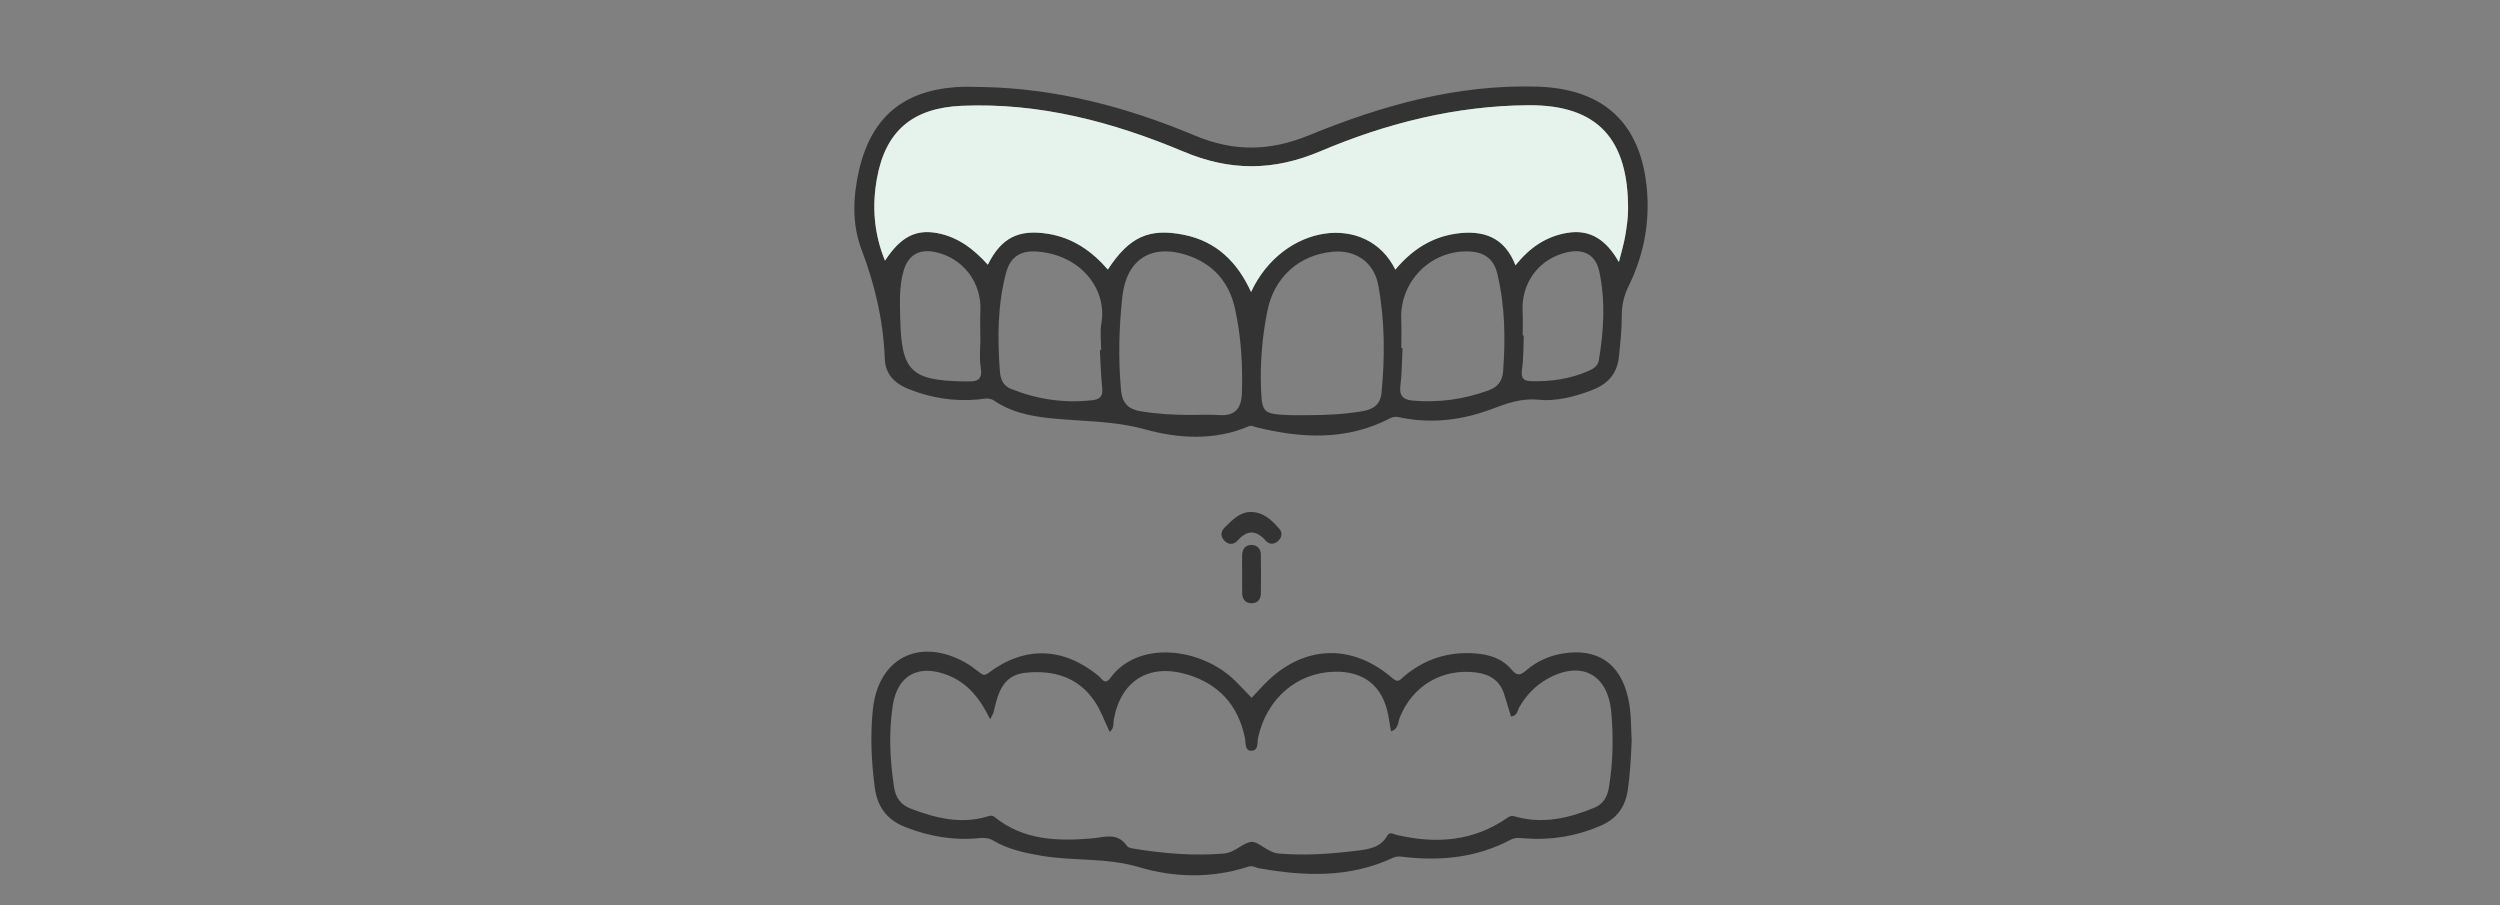 <svg xmlns="http://www.w3.org/2000/svg" id="Calque_2" data-name="Calque 2" viewBox="0 0 713.39 258.24"><rect x="0" y="0" width="713.39" height="258.24" fill="#808080" stroke="none"/><defs><style>      .cls-1 {        fill: none;      }      .cls-1, .cls-2, .cls-3 {        stroke-width: 0px;      }      .cls-2 {        fill: #333;      }      .cls-3 {        fill: #e6f3ec;      }    </style></defs><g id="Calque_1-2" data-name="Calque 1"><rect class="cls-1" width="713.39" height="258.24"></rect><g><path class="cls-2" d="m470,54.57c-1.51-19.13-12.1-29.29-31.41-29.85-22.82-.67-44.3,5.37-65.07,13.89-11.13,4.56-21.41,4.75-32.55.07-19.31-8.09-39.41-13.45-60.55-13.85-2.55,0-5.11-.16-7.65.03-15.27,1.13-24.16,8.77-27.63,23.7-1.76,7.59-2.04,15.45.68,22.6,3.87,10.15,6.26,20.41,6.66,31.21.16,4.45,2.84,7.06,6.76,8.63,6.36,2.56,12.96,3.61,19.82,3,1.59-.14,3.1-.73,4.74.39,4.7,3.22,10.15,4.33,15.71,4.93,9.09.96,18.13.67,27.28,3.21,9.45,2.62,19.84,3.28,29.57-.9.82-.35,1.4.11,2.11.28,13.03,3.24,25.91,3.85,38.27-2.58,1.3-.67,2.31-.31,3.42-.09,8.65,1.68,17.15.59,25.22-2.41,4.5-1.67,8.56-3.26,13.6-2.76,5.03.5,10.12-.8,14.96-2.61,4.6-1.71,7.48-4.49,8.03-9.71.4-3.88.83-7.75.81-11.63-.01-3.07.64-5.79,2-8.57,4.15-8.5,5.96-17.5,5.22-26.98Zm-193.55,54.26c-.45-.02-.9.02-1.35.01-15.14-.27-17.87-2.9-18.21-17.87-.11-4.61-.34-9.26.98-13.78,1.29-4.38,4.42-6.21,8.9-5.29,8.01,1.66,13.39,8.68,12.99,16.84-.12,2.53-.02,5.07-.02,7.6h.03c0,2.83-.37,5.73.09,8.48.52,3.1-.58,4.1-3.41,4.01Zm35.33,5.36c-8.05.94-15.79-.22-23.29-3.22-2.29-.91-3-2.84-3.16-4.99-.72-9.41-.68-18.8,1.72-28.01,1.21-4.64,4.07-6.57,9.03-6.18,12.21.97,19.93,10.57,18.2,20.53-.43,2.46-.06,5.06-.06,7.59-.12.01-.24.01-.36.01.21,3.57.27,7.16.66,10.72.26,2.29-.51,3.29-2.74,3.55Zm42.61-2.1c-.14,4.43-1.87,6.67-6.53,6.35-2.53-.18-5.09-.04-7.64-.04-4.94.04-9.87-.25-14.76-1.05-3.45-.56-5.21-2.31-5.55-5.89-.84-8.97-.62-17.92.37-26.85,1.16-10.55,8.23-15.13,18.39-11.82,7.44,2.43,12.07,7.66,13.74,15.25,1.74,7.91,2.24,15.94,1.98,24.05Zm39.83.07c-.31,3.22-2.3,4.64-5.27,5.15-5.04.86-10.12,1.16-15.21,1.15-2.1,0-4.2.08-6.29-.02-6.92-.31-7.35-.77-7.61-7.51-.28-7.5.34-14.93,1.83-22.28,1.92-9.49,8.96-15.87,18.52-16.81,6.64-.65,11.89,2.99,13.1,9.51,1.9,10.2,1.93,20.5.93,30.81Zm34.69-6.06c-.21,2.65-1.56,4.36-4.11,5.28-7,2.55-14.18,3.58-21.6,2.94-2.65-.23-3.98-1.24-3.59-4.24.46-3.54.43-7.15.62-10.73h-.36c0-2.69.11-5.38-.02-8.06-.5-10.93,8.41-19.96,19.32-19.54,4.23.16,7.06,2.02,8.09,6.31,2.21,9.26,2.38,18.62,1.65,28.04Zm27.34-3.35c-.29,1.69-1.53,2.47-2.94,3.09-5.16,2.28-10.59,3.05-16.19,2.94-2.15-.04-3.2-.67-2.82-3.24.48-3.23.38-6.54.52-9.82-.1,0-.21-.01-.32-.01,0-2.23.11-4.48-.01-6.71-.46-8.31,4.66-15.2,12.72-17.02,4.73-1.07,8.12.72,9.14,5.43,1.82,8.42,1.31,16.9-.1,25.34Zm7.52-35.45c-.36,2.17-1.02,4.29-1.81,7.48-3.55-6.27-8.1-9.38-14.57-8.36-6.04.95-10.84,4.14-14.93,9.3-3.11-8.08-9.2-10.15-16.91-9.06-7.2,1.02-12.78,4.77-17.38,10.28-8.01-16.34-32.06-13.17-41.17,6.37-3.91-8.55-9.9-14.43-19.09-16.29-10.01-2.04-15.69.56-21.78,9.9-4.62-5.34-10.1-9.13-17.23-10.23-8.24-1.27-13.16,1.1-17.02,8.84-3.98-4.41-8.46-7.89-14.39-9.01-6.08-1.14-10.45.97-14.95,7.86-3.22-7.9-3.7-15.64-2.31-23.39,2.42-13.6,10.19-20.17,24.13-20.79,22.21-.98,43.21,4.59,63.36,13.06,13.37,5.62,25.71,5.55,39.04-.09,18.85-7.99,38.58-12.98,59.34-13.14,20.08-.16,28.56,9.97,28.48,29.7-.01,2.53-.39,5.07-.81,7.57Z"></path><path class="cls-3" d="m464.58,59.73c-.01,2.53-.39,5.07-.81,7.57-.36,2.17-1.02,4.29-1.81,7.48-3.55-6.27-8.1-9.38-14.57-8.36-6.04.95-10.84,4.14-14.93,9.3-3.11-8.08-9.2-10.15-16.91-9.06-7.2,1.02-12.78,4.77-17.38,10.28-8.01-16.34-32.06-13.17-41.17,6.37-3.91-8.55-9.9-14.43-19.09-16.29-10.01-2.04-15.69.56-21.78,9.9-4.62-5.34-10.1-9.13-17.23-10.23-8.24-1.27-13.16,1.1-17.02,8.84-3.98-4.41-8.46-7.89-14.39-9.01-6.08-1.14-10.45.97-14.95,7.86-3.22-7.9-3.7-15.64-2.31-23.39,2.42-13.6,10.19-20.17,24.13-20.79,22.21-.98,43.21,4.59,63.36,13.06,13.37,5.62,25.71,5.55,39.04-.09,18.85-7.99,38.58-12.98,59.34-13.14,20.08-.16,28.56,9.97,28.48,29.7Z"></path><path class="cls-2" d="m464.56,199.01c-2.22-9.66-8.66-14.1-18.47-12.55-3.95.62-7.49,2.21-10.51,4.78-1.61,1.37-2.58,1.84-4.23-.14-2.62-3.15-6.36-4.36-10.39-4.65-7.7-.56-14.51,1.62-20.4,6.63-.98.83-1.49,1.94-3.2.46-11.28-9.77-24.65-9.52-35.3.48-1.72,1.61-3.27,3.4-4.9,5.11-1.63-1.69-3.22-3.43-4.91-5.06-9.63-9.28-27.46-11.46-35.37-.64-1.62,2.22-2.46.19-3.46-.62-10.09-8.2-21.1-8.54-31.37-.76-1.25.94-1.75.43-2.61-.22-1.31-.99-2.62-2.02-4.05-2.81-12.99-7.23-24.79-1.27-26.31,13.42-.77,7.46-.44,14.91.56,22.39.77,5.72,3.72,9.28,8.92,11.27,6.68,2.56,13.57,3.81,20.72,3.07,1.58-.16,2.85-.1,4.24.73,4.19,2.49,8.87,3.47,13.63,4.29,9.25,1.58,18.62.47,27.98,3.28,9.94,2.98,20.75,3.21,31.08-.17,1.2-.39,2.01.27,3,.45,13,2.33,25.87,2.81,38.22-2.95,1.07-.5,1.94-.42,2.99-.29,10.65,1.25,20.97.24,30.59-4.86,1.5-.79,2.81-.51,4.3-.4,7.46.54,14.66-.66,21.51-3.65,4.47-1.94,6.99-5.28,7.69-10.23.64-4.47.89-8.93,1.1-13.96-.21-3.78-.06-8.12-1.05-12.4Zm-5.45,25.7c-.46,2.8-1.68,4.78-4.26,5.83-7.06,2.87-14.28,4.62-21.92,2.61-1-.26-1.61-.61-2.75.19-9.73,6.81-20.5,7.53-31.72,4.89-1.03-.25-1.88-1.02-2.64.32-1.89,3.3-5.22,3.79-8.51,4.19-7.46.92-14.92,1.48-22.46.81-3.23-.28-5.65-3.48-7.77-3.31-2.34.18-4.62,3.04-7.83,3.32-8.61.73-17.1.01-25.57-1.37-.72-.11-1.71-.27-2.06-.77-2.83-4.03-6.39-2.48-10.32-2.15-9.6.8-19.26.47-27.35-6.02-.91-.74-1.47-.47-2.36-.21-7.45,2.19-14.53.41-21.5-2.2-2.91-1.08-4.5-3.05-4.98-6.27-1.17-7.76-1.54-15.55-.36-23.27,1.36-8.78,7.56-11.93,15.86-8.57,5.58,2.25,9.05,6.6,11.93,12.52.61-1.22.89-1.6.99-2.02,1.22-5.22,2.44-10.56,9.09-11.25,7.97-.83,15,1.17,19.72,8.11,1.79,2.63,2.86,5.75,4.32,8.76,1.36-1.11.97-2.4,1.16-3.48,1.95-11.01,9.88-16.09,20.7-12.97,9.18,2.64,14.77,8.76,16.72,18.13.29,1.39-.09,3.63,1.72,3.69,2.28.08,1.73-2.35,2.05-3.81,2.48-11.04,11.03-18.45,21.72-18.73,8.52-.22,13.88,4.12,15.43,12.5.27,1.46.51,2.93.78,4.5,2.14-.62,1.95-2.59,2.51-3.97,3.62-9.05,12.13-14.09,21.87-12.8,3.89.52,6.74,2.38,7.94,6.29.64,2.1,1.29,4.2,1.92,6.26,1.85-.24,1.84-1.73,2.38-2.69,1.92-3.33,4.45-6.02,7.78-7.93,9.65-5.54,17.46-1.63,18.44,9.38.64,7.17.51,14.34-.67,21.49Z"></path><path class="cls-2" d="m356.71,146.08c4,.02,6.29,2.44,8.44,4.94.82.96.66,2.29-.33,3.26-1.16,1.14-2.59,1.17-3.59.05-2.75-3.11-5.27-3.2-8.09-.07-1.14,1.27-2.72,1.27-3.91-.14-1.03-1.22-.82-2.56.26-3.62,2.12-2.09,4.21-4.3,7.23-4.41Z"></path><path class="cls-2" d="m354.45,163.63c0-1.79-.06-3.59.01-5.37.08-1.76,1.13-2.85,2.86-2.75,1.47.09,2.45,1.13,2.47,2.69.04,3.73.08,7.47,0,11.2-.04,1.72-1.02,2.83-2.85,2.73-1.59-.09-2.4-1.16-2.46-2.67-.08-1.94-.02-3.88-.02-5.82Z"></path></g></g></svg>